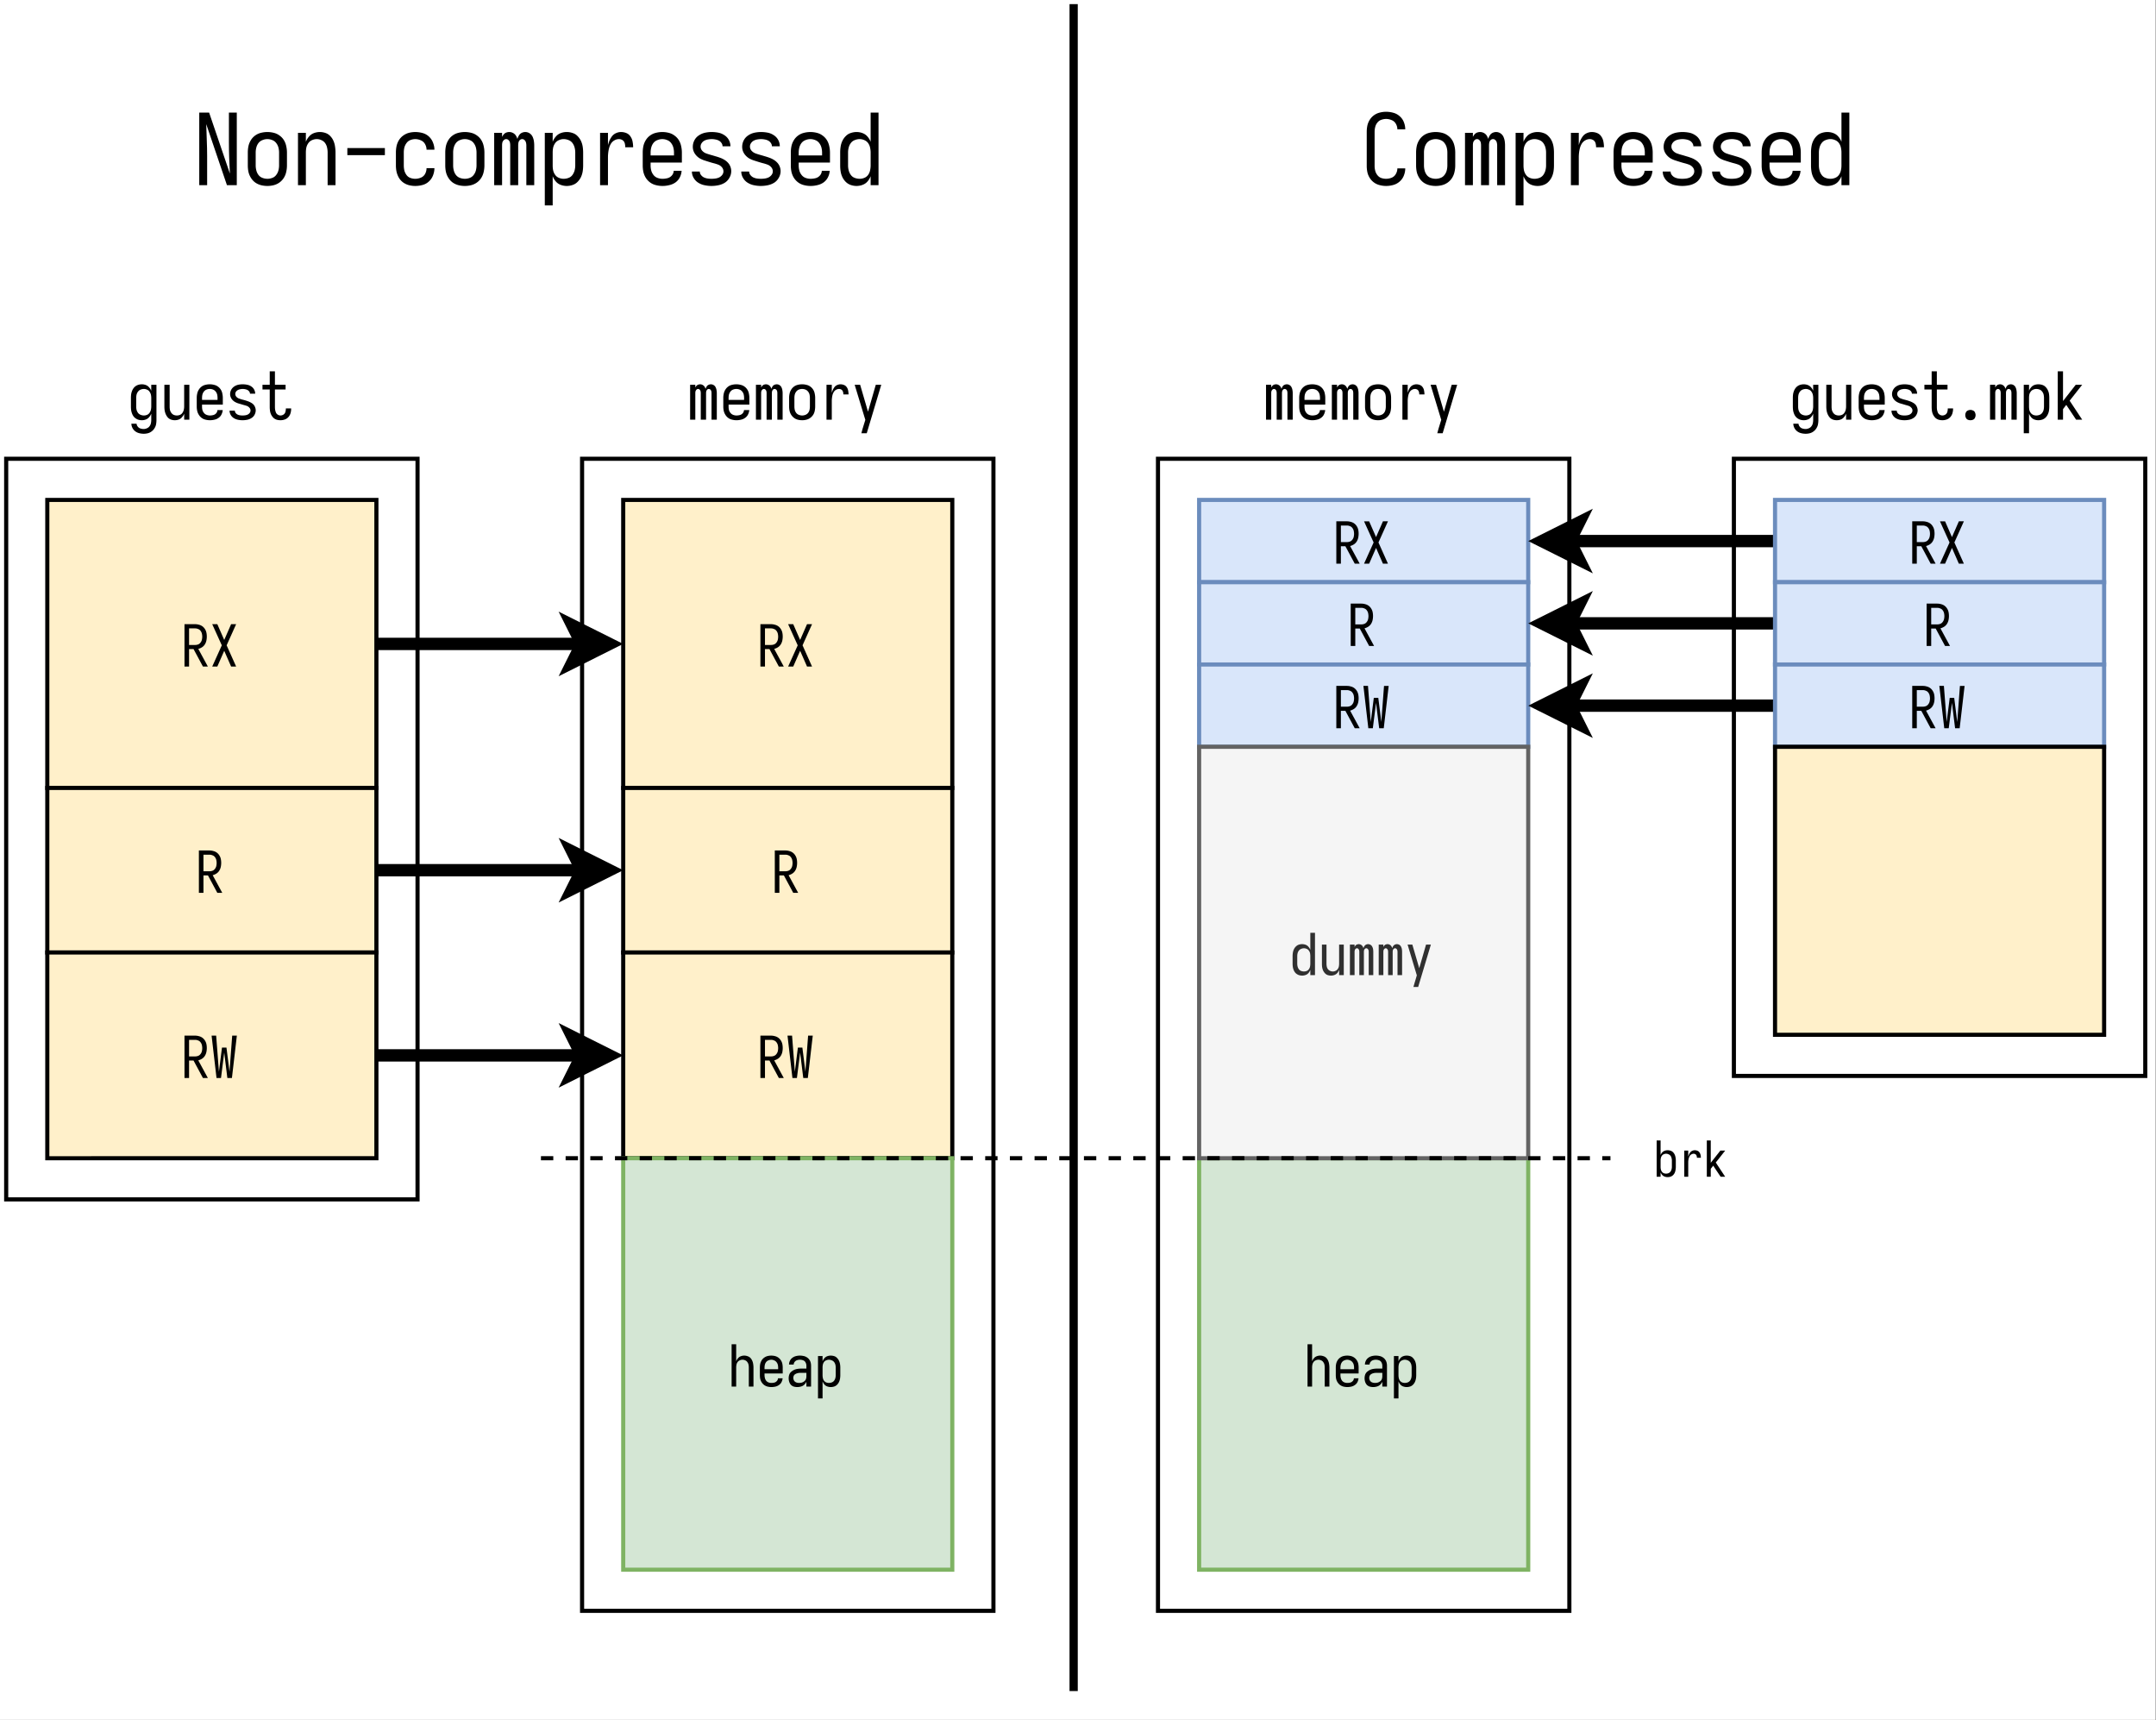 <svg xmlns="http://www.w3.org/2000/svg" xmlns:xlink="http://www.w3.org/1999/xlink" width="501.44" height="400" viewBox="0 0 376.08 300" version="1.2"><rect x="0" y="0" width="376.08" height="300" fill="#808080" stroke="none"/><defs><symbol overflow="visible" id="b"><path d="M2.828 2.453c.25 0 .492-.031.735-.094a1.79 1.79 0 00.656-.328c.207-.156.375-.344.5-.562.133-.211.222-.438.265-.688.04-.242.063-.48.063-.719v-6.156H4.14v1.047a1.908 1.908 0 00-.375-.594 1.37 1.37 0 00-.579-.406 1.949 1.949 0 00-.687-.125c-.23 0-.453.04-.672.11a1.638 1.638 0 00-.594.359 1.893 1.893 0 00-.39.562C.75-4.93.68-4.71.64-4.484c-.032.23-.047.46-.047.687v1.5c0 .23.015.461.047.688.039.23.109.453.203.671.094.211.222.399.39.563.176.156.375.277.594.36.219.07.442.109.672.109.238 0 .469-.043.688-.125.226-.082.421-.219.578-.406.164-.188.289-.391.375-.61v1.11c0 .187-.024.374-.063.562a1.282 1.282 0 01-.25.531 1.02 1.02 0 01-.453.344c-.18.082-.36.125-.547.125-.2 0-.39-.031-.578-.094a.902.902 0 01-.453-.312.977.977 0 01-.219-.516H.672a1.72 1.72 0 00.687 1.328c.207.156.442.266.704.328.257.063.515.094.765.094zM2.86-.734c-.187 0-.375-.036-.562-.11a1.08 1.08 0 01-.469-.344 1.653 1.653 0 01-.25-.53 2.698 2.698 0 01-.062-.579v-1.5c0-.195.02-.39.062-.578.05-.188.133-.36.25-.516.125-.164.281-.285.469-.359.187-.07.375-.11.562-.11.188 0 .368.044.547.126a.902.902 0 01.438.359c.113.156.191.328.234.516.04.187.063.375.063.562v1.5c0 .188-.024.375-.063.563a1.537 1.537 0 01-.234.53.997.997 0 01-.438.36c-.18.074-.36.11-.547.11zm0 0"/></symbol><symbol overflow="visible" id="c"><path d="M2.516.094c.238 0 .468-.043.687-.125.219-.082.406-.219.563-.406.164-.188.289-.391.375-.61V0h.906v-6.094H4.14v3.797c0 .188-.024.375-.063.563a1.537 1.537 0 01-.234.53 1.022 1.022 0 01-.422.36c-.18.074-.36.11-.547.11-.2 0-.387-.036-.563-.11a1.13 1.13 0 01-.421-.36 1.403 1.403 0 01-.235-.53 3.416 3.416 0 01-.047-.563v-3.797H.688v3.797c0 .219.015.445.046.672.04.23.102.45.188.656.094.211.21.403.36.578.155.168.343.293.562.375.218.07.441.11.672.11zm0 0"/></symbol><symbol overflow="visible" id="d"><path d="M2.89.094c.258 0 .52-.032.782-.094.258-.05.5-.156.719-.313a1.51 1.51 0 00.515-.593c.125-.25.196-.504.219-.766h-.922a.896.896 0 01-.219.547.984.984 0 01-.5.313c-.199.054-.398.078-.593.078-.2 0-.391-.036-.579-.11a1.08 1.08 0 01-.468-.344 1.412 1.412 0 01-.266-.515 2.762 2.762 0 01-.062-.594v-.328H5.14v-1.172c0-.25-.028-.492-.079-.734a1.913 1.913 0 00-.781-1.25 1.77 1.77 0 00-.672-.297 2.912 2.912 0 00-.734-.094c-.262 0-.516.031-.766.094-.242.055-.46.152-.656.297-.2.148-.367.328-.5.547-.137.218-.23.453-.281.703a3.303 3.303 0 00-.078.734v1.5c0 .25.023.5.078.75.05.242.144.469.281.688.133.218.305.406.516.562.207.149.43.246.672.297.25.063.5.094.75.094zM1.517-3.453v-.344c0-.195.02-.39.062-.578.05-.188.133-.36.25-.516.125-.164.281-.285.469-.359a1.534 1.534 0 011.14 0c.188.074.344.195.47.36.124.156.206.327.25.515.038.188.062.383.062.578v.344zm0 0"/></symbol><symbol overflow="visible" id="e"><path d="M2.844.094c.27 0 .535-.028.797-.078.27-.051.52-.149.75-.297a1.44 1.44 0 00.546-.578c.133-.25.204-.504.204-.766 0-.188-.04-.367-.11-.547a1.366 1.366 0 00-.281-.469 1.647 1.647 0 00-.438-.328 2.785 2.785 0 00-.5-.234 9.966 9.966 0 00-.515-.172c-.18-.05-.356-.098-.531-.14-.18-.051-.356-.11-.532-.172A1.103 1.103 0 011.766-4a.72.72 0 01-.063-.89.93.93 0 01.328-.282c.133-.07.27-.117.406-.14.145-.032.29-.047.438-.047.145 0 .285.015.422.046.133.024.265.063.39.125A.888.888 0 014-4.921c.094.117.14.246.14.39h.907c0-.257-.063-.503-.188-.734a1.475 1.475 0 00-.515-.546 1.825 1.825 0 00-.703-.282 3.857 3.857 0 00-1.547 0c-.25.055-.492.157-.719.313a1.616 1.616 0 00-.703 1.328c0 .18.035.355.11.531.07.18.171.336.296.469.125.137.266.25.422.344.164.093.332.171.5.234.176.055.352.105.531.156.176.055.348.106.516.156.176.043.351.094.531.157.176.062.328.168.453.312a.686.686 0 01.063.906.986.986 0 01-.36.297 1.487 1.487 0 01-.437.125 2.88 2.88 0 01-.453.032c-.149 0-.293-.008-.438-.032a1.423 1.423 0 01-.422-.125.884.884 0 01-.343-.28.658.658 0 01-.141-.407H.578c0 .262.067.512.203.75.133.23.317.418.547.562.227.137.473.23.734.282.258.05.52.078.782.078zm0 0"/></symbol><symbol overflow="visible" id="f"><path d="M3.719.094c.25 0 .492-.043.734-.125.25-.082.461-.223.64-.422.177-.195.302-.422.376-.672.07-.25.11-.5.11-.75v-.094h-.923v.047c0 .149-.015.293-.047.438a1.015 1.015 0 01-.156.39.839.839 0 01-.328.266.976.976 0 01-.406.094.845.845 0 01-.469-.141.847.847 0 01-.328-.375 3.05 3.05 0 01-.14-.484 3.544 3.544 0 01-.032-.5v-3.032h1.86v-.828H2.75v-2.343h-.906v2.343H.578v.828h1.266v3.032c0 .23.015.46.047.687.03.219.093.434.187.64.102.212.235.4.39.563A1.5 1.5 0 003.048 0c.219.063.441.094.672.094zm0 0"/></symbol><symbol overflow="visible" id="g"><path d="M2.875.094c.156 0 .305-.032.453-.094a.613.613 0 00.328-.328c.07-.156.11-.313.11-.469 0-.164-.04-.32-.11-.469a.566.566 0 00-.328-.328 1.045 1.045 0 00-.453-.11c-.168 0-.324.04-.469.11a.613.613 0 00-.328.328c-.074.149-.11.305-.11.47 0 .155.036.312.11.468A.67.67 0 002.406 0c.145.063.301.094.469.094zm0 0"/></symbol><symbol overflow="visible" id="h"><path d="M.547 0h.906v-4.625c0-.102.008-.207.031-.313a.654.654 0 01.172-.296.39.39 0 01.282-.125c.113 0 .207.043.28.125a.593.593 0 01.157.296c.02.106.031.211.031.313V0h.922v-4.625c0-.102.008-.207.031-.313a.749.749 0 01.157-.296.39.39 0 01.28-.125c.114 0 .212.043.298.125a.593.593 0 01.156.296c.02.106.031.211.031.313V0h.922v-4.625c0-.176-.016-.348-.047-.516A1.493 1.493 0 005-5.64a.856.856 0 00-.344-.39.887.887 0 00-.484-.14.931.931 0 00-.438.109.658.658 0 00-.312.296 2.558 2.558 0 00-.188.391 1.04 1.04 0 00-.187-.406.813.813 0 00-.328-.282.848.848 0 00-.422-.109c-.117 0-.23.024-.344.063a.71.71 0 00-.297.203.979.979 0 00-.203.297v-.485H.547zm0 0"/></symbol><symbol overflow="visible" id="i"><path d="M.688 2.36h.921v-3.407c.082.219.204.422.36.61.156.187.343.324.562.406.227.082.461.125.703.125.227 0 .457-.04.688-.11A1.56 1.56 0 004.5-.375c.164-.164.297-.352.39-.563.102-.218.173-.44.204-.671a5.04 5.04 0 00.047-.688v-1.5c0-.226-.016-.457-.047-.687a2.205 2.205 0 00-.203-.657 1.968 1.968 0 00-.391-.562 1.383 1.383 0 00-.578-.36 2.36 2.36 0 00-.688-.109c-.242 0-.476.043-.703.125a1.372 1.372 0 00-.562.406c-.157.18-.278.375-.36.594v-1.047H.688zM2.874-.735c-.188 0-.371-.036-.547-.11a1.093 1.093 0 01-.437-.36 1.403 1.403 0 01-.235-.53 3.416 3.416 0 01-.047-.563v-1.5c0-.187.016-.375.047-.562.04-.188.117-.36.235-.516a.979.979 0 01.437-.36c.176-.081.36-.124.547-.124.195 0 .39.039.578.109a.999.999 0 01.453.36c.125.156.207.327.25.515.04.188.063.383.063.578v1.5c0 .188-.024.383-.063.578a1.38 1.38 0 01-.25.532.993.993 0 01-.453.343c-.187.074-.383.11-.578.11zm0 0"/></symbol><symbol overflow="visible" id="j"><path d="M.875 0h.922v-1.844l.562-.734.297.437L4.078 0h1.063L2.953-3.313l2.188-2.78H4.016L1.796-3.25v-5.188H.876zm0 0"/></symbol><symbol overflow="visible" id="k"><path d="M2.875.094c.25 0 .492-.032.734-.094a1.86 1.86 0 00.672-.313 2.14 2.14 0 00.516-.546 1.98 1.98 0 00.266-.688c.05-.25.078-.5.078-.75v-1.5c0-.25-.028-.492-.079-.734a1.913 1.913 0 00-.781-1.25 1.77 1.77 0 00-.672-.297 2.912 2.912 0 00-.734-.094c-.262 0-.516.031-.766.094-.242.055-.46.152-.656.297-.2.148-.367.328-.5.547-.137.218-.23.453-.281.703a3.303 3.303 0 00-.078.734v1.5c0 .25.023.5.078.75a2.097 2.097 0 00.781 1.234c.195.149.414.25.656.313.25.063.504.094.766.094zm0-.828c-.2 0-.39-.036-.578-.11a1.08 1.08 0 01-.469-.344 1.48 1.48 0 01-.25-.53 2.698 2.698 0 01-.062-.579v-1.5c0-.195.02-.39.062-.578.05-.188.133-.36.25-.516.125-.164.281-.285.469-.359a1.534 1.534 0 011.14 0c.188.074.344.195.47.36.124.156.206.327.25.515.038.188.062.383.062.578v1.5c0 .188-.024.383-.063.578a1.26 1.26 0 01-.25.532 1.08 1.08 0 01-.469.343c-.18.074-.367.11-.562.11zm0 0"/></symbol><symbol overflow="visible" id="l"><path d="M1.375 0h.922v-3.234c0-.176.008-.352.031-.532.02-.187.05-.367.094-.546.05-.188.125-.36.219-.516a1.113 1.113 0 01.937-.531.75.75 0 01.328.078.54.54 0 01.25.218c.063.094.102.2.125.313.02.117.032.23.032.344h.906c0-.219-.024-.43-.063-.64a1.357 1.357 0 00-.234-.595 1.008 1.008 0 00-.484-.406 1.623 1.623 0 00-.625-.125c-.188 0-.376.043-.563.125a1.112 1.112 0 00-.469.344 2.255 2.255 0 00-.297.5c-.086.18-.148.36-.187.547v-1.438h-.922zm0 0"/></symbol><symbol overflow="visible" id="m"><path d="M1.719 2.36h.937l2.531-8.454h-.953L2.875-1.39 1.5-6.094H.547L2.407.031l-.266.86c-.075.238-.149.476-.22.718-.073.25-.14.5-.202.75zm0 0"/></symbol><symbol overflow="visible" id="n"><path d="M.61 0h.796v-3.047h.782L3.827 0h.86L3.016-3.078c.226-.063.441-.156.64-.281.207-.133.375-.301.5-.5.125-.196.211-.41.266-.641a3.432 3.432 0 00.016-1.39 1.826 1.826 0 00-.25-.626 1.677 1.677 0 00-1.063-.78 2.379 2.379 0 00-.656-.095H.609zm1.859-3.766H1.406v-2.89H2.47c.176 0 .347.039.515.11a.873.873 0 01.422.312c.114.148.192.308.235.484.039.18.062.355.062.531 0 .188-.023.371-.062.547-.043.18-.121.34-.235.484a.928.928 0 01-.422.329c-.168.062-.34.093-.515.093zm0 0"/></symbol><symbol overflow="visible" id="o"><path d="M.422 0h.89l1.204-2.75L3.719 0h.875L2.937-3.703l1.657-3.688h-.875L2.516-4.64 1.312-7.39h-.89l1.672 3.688zm0 0"/></symbol><symbol overflow="visible" id="p"><path d="M1.172 0h.781l.563-4.438L3.062 0h.797l.86-7.39h-.813l-.469 6.296-.53-4.218h-.782l-.531 4.218-.485-6.297H.313zm0 0"/></symbol><symbol overflow="visible" id="q"><path d="M.61 0h.796v-3.313c0-.164.016-.332.047-.5.031-.164.094-.316.188-.453a.868.868 0 01.39-.312 1.086 1.086 0 01.953 0 .79.79 0 01.375.312c.102.137.172.29.204.454.03.167.046.335.046.5V0h.813v-3.313c0-.195-.016-.394-.047-.593a2.05 2.05 0 00-.156-.578 1.66 1.66 0 00-.313-.5 1.17 1.17 0 00-.5-.313 1.65 1.65 0 00-1.187 0c-.2.074-.367.195-.5.36a1.658 1.658 0 00-.313.53V-7.39H.61zm0 0"/></symbol><symbol overflow="visible" id="r"><path d="M2.531.078A3.2 3.2 0 003.22 0c.226-.05.437-.145.625-.281.195-.133.347-.305.453-.516a1.92 1.92 0 00.187-.656h-.812a.704.704 0 01-.188.469.887.887 0 01-.437.28 2.07 2.07 0 01-.516.063c-.18 0-.351-.03-.515-.093a1.005 1.005 0 01-.407-.297c-.105-.145-.18-.301-.218-.469a2.027 2.027 0 01-.063-.516v-.28H4.5v-1.017c0-.218-.023-.437-.063-.656a1.664 1.664 0 00-.25-.61 1.62 1.62 0 00-.437-.468 1.664 1.664 0 00-.594-.281 2.713 2.713 0 00-1.297 0 1.633 1.633 0 00-.593.281 1.52 1.52 0 00-.438.469c-.117.187-.2.39-.25.61a3.394 3.394 0 00-.062.655v1.297c0 .23.02.454.062.672.05.211.133.407.25.594.125.188.274.352.453.484.188.125.383.215.594.266.219.05.438.078.656.078zm-1.203-3.11v-.28c0-.176.02-.348.063-.516a1.19 1.19 0 01.218-.453.897.897 0 01.407-.297c.164-.07.332-.11.5-.11.164 0 .328.04.484.11.164.062.3.164.406.297.114.136.192.289.235.453.039.168.062.34.062.515v.282zm0 0"/></symbol><symbol overflow="visible" id="s"><path d="M2.016.078c.218 0 .437-.031.656-.094.219-.062.406-.164.562-.312.164-.156.29-.332.375-.531V0h.813v-3.64a2.27 2.27 0 00-.078-.594 1.474 1.474 0 00-.266-.516 1.397 1.397 0 00-.453-.39 1.518 1.518 0 00-.547-.204 2.848 2.848 0 00-1.265.016c-.231.055-.446.152-.641.297a1.355 1.355 0 00-.438.531c-.105.21-.156.43-.156.656h.813a.74.74 0 01.171-.469.865.865 0 01.422-.296 1.598 1.598 0 011.078.031c.188.074.32.2.407.375.094.18.14.367.14.562v.5h-.906c-.21 0-.418.016-.625.047a2.166 2.166 0 00-1.125.516 1.179 1.179 0 00-.344.516 2.024 2.024 0 000 1.218c.063.2.16.375.297.531.145.149.317.25.516.313.195.05.394.078.594.078zm.312-.719a1.4 1.4 0 01-.5-.093.769.769 0 01-.375-.313.984.984 0 01-.125-.484c0-.125.024-.242.078-.36a.575.575 0 01.235-.265c.101-.07.21-.125.328-.156.125-.04.242-.067.36-.079.124-.007.25-.015.374-.015h.906v.594c0 .167-.027.328-.078.484a.828.828 0 01-.281.39 1.244 1.244 0 01-.438.235c-.156.043-.32.062-.484.062zm0 0"/></symbol><symbol overflow="visible" id="t"><path d="M.61 2.063h.796V-.922c.07.2.176.383.313.547.133.156.3.273.5.344.195.07.398.11.61.11.206 0 .41-.032.608-.095.196-.07.364-.175.5-.312.145-.145.258-.313.344-.5a2.34 2.34 0 00.172-.578c.031-.196.047-.399.047-.61v-1.296c0-.196-.016-.395-.047-.594a2.157 2.157 0 00-.172-.578 1.756 1.756 0 00-.343-.5 1.1 1.1 0 00-.5-.329 2.024 2.024 0 00-.61-.093c-.21 0-.414.039-.61.11-.198.073-.366.194-.5.359a1.658 1.658 0 00-.312.53v-.921H.61zM2.515-.642c-.168 0-.329-.03-.485-.093a.986.986 0 01-.39-.313 1.286 1.286 0 01-.188-.469 2.677 2.677 0 01-.047-.5v-1.296c0-.165.016-.333.047-.5.031-.165.094-.317.188-.454a.868.868 0 01.39-.312c.156-.07.317-.11.485-.11.164 0 .332.04.5.11.164.062.3.164.406.297.101.136.176.289.219.453.039.168.062.34.062.515v1.297c0 .168-.023.34-.062.516a1.427 1.427 0 01-.22.469.91.91 0 01-.405.297 1.432 1.432 0 01-.5.093zm0 0"/></symbol><symbol overflow="visible" id="G"><path d="M2.188.078c.207 0 .41-.039.609-.11a1.2 1.2 0 00.5-.343c.133-.164.238-.348.312-.547V0h.813v-7.39h-.813v2.984a1.814 1.814 0 00-.312-.532 1.2 1.2 0 00-.5-.359 1.823 1.823 0 00-1.203-.016c-.188.063-.36.172-.516.329a1.611 1.611 0 00-.344.5c-.086.18-.14.37-.171.578-.032.199-.047.398-.047.594v1.296c0 .211.015.414.046.61.032.199.086.39.172.578.082.187.196.355.344.5.156.137.328.242.516.312.195.063.394.094.593.094zM2.5-.64A1.4 1.4 0 012-.734a.888.888 0 01-.39-.297c-.106-.145-.18-.301-.22-.469a2.163 2.163 0 01-.062-.516v-1.296c0-.176.02-.348.063-.516a1.19 1.19 0 01.218-.453A.918.918 0 012-4.578c.164-.07.332-.11.5-.11.164 0 .328.04.484.11a.79.79 0 01.375.312c.102.137.172.29.204.454.03.167.046.335.046.5v1.296c0 .168-.015.336-.046.5a1.192 1.192 0 01-.204.47.89.89 0 01-.375.312c-.156.062-.32.093-.484.093zm0 0"/></symbol><symbol overflow="visible" id="H"><path d="M2.203.078c.207 0 .406-.039.594-.11a1.2 1.2 0 00.5-.343c.133-.164.238-.348.312-.547V0h.813v-5.328h-.813v3.312c0 .168-.015.336-.046.5-.032.168-.102.32-.204.454a.89.89 0 01-.375.312c-.148.074-.304.11-.468.11a1.11 1.11 0 01-.485-.11.986.986 0 01-.39-.313 1.14 1.14 0 01-.188-.453 2.677 2.677 0 01-.047-.5v-3.312H.61v3.312c0 .2.008.399.032.594.03.2.082.39.156.578.082.18.191.344.328.5.133.149.297.258.484.328.196.063.395.094.594.094zm0 0"/></symbol><symbol overflow="visible" id="I"><path d="M.469 0h.812v-4.047c0-.094.008-.187.032-.281a.49.49 0 01.14-.25.35.35 0 01.25-.11c.094 0 .172.04.234.11.07.074.118.156.141.25.02.094.031.187.031.281V0h.797v-4.047c0-.094.008-.187.031-.281a.49.49 0 01.141-.25.35.35 0 01.25-.11c.094 0 .176.04.25.11.07.074.117.156.14.25.02.094.032.187.032.281V0h.797v-4.047c0-.156-.012-.305-.031-.453a1.4 1.4 0 00-.141-.438.769.769 0 00-.297-.343.835.835 0 00-.437-.125.832.832 0 00-.375.093.735.735 0 00-.282.266 1.62 1.62 0 00-.156.344 1.097 1.097 0 00-.156-.344.751.751 0 00-.297-.266.748.748 0 00-.36-.093.874.874 0 00-.312.062.567.567 0 00-.25.172.994.994 0 00-.172.266v-.422H.47zm0 0"/></symbol><symbol overflow="visible" id="J"><path d="M1.5 2.063h.828l2.219-7.391h-.844l-1.187 4.11-1.204-4.11H.485l1.61 5.36-.219.75-.188.624-.187.657zm0 0"/></symbol><symbol overflow="visible" id="u"><path d="M1.031 0h1.375v-5.063c0-.925-.023-1.851-.062-2.78l-.094-2.798L5.86 0h1.718v-12.656H6.203v5.062c0 .93.016 1.86.047 2.797.04.93.082 1.856.125 2.781L2.75-12.656H1.031zm0 0"/></symbol><symbol overflow="visible" id="v"><path d="M4.313.14c.375 0 .742-.046 1.109-.14.363-.094.695-.25 1-.469.312-.226.566-.504.766-.828.195-.32.332-.664.406-1.031.082-.363.125-.735.125-1.11v-2.25c0-.375-.043-.742-.125-1.109a3.227 3.227 0 00-.407-1.047 2.76 2.76 0 00-.765-.812 2.7 2.7 0 00-1-.469 4.484 4.484 0 00-2.234 0 2.798 2.798 0 00-1.016.469 2.759 2.759 0 00-.75.812c-.2.324-.34.672-.422 1.047-.074.367-.11.734-.11 1.11v2.25c0 .374.036.746.11 1.109.082.367.223.71.422 1.031.195.324.445.602.75.828.312.219.648.375 1.015.469.364.094.739.14 1.126.14zm0-1.25c-.293 0-.579-.05-.86-.156a1.533 1.533 0 01-.703-.515 2.138 2.138 0 01-.375-.797 3.457 3.457 0 01-.11-.86v-2.25c0-.289.036-.578.11-.859.07-.289.195-.555.375-.797a1.59 1.59 0 01.703-.515 2.187 2.187 0 011.703 0c.282.105.508.277.688.515.187.242.316.508.39.797.07.281.11.57.11.86v2.25c0 .28-.04.57-.11.859a2.11 2.11 0 01-.39.797c-.18.242-.407.414-.688.515a2.323 2.323 0 01-.843.157zm0 0"/></symbol><symbol overflow="visible" id="w"><path d="M1.031 0h1.375v-5.688c0-.28.024-.562.078-.843.063-.282.176-.54.344-.782.164-.238.379-.414.64-.53.27-.126.552-.188.845-.188.28 0 .55.062.812.187.27.117.488.293.656.532.164.242.274.5.328.78.063.282.094.563.094.845V0h1.375v-5.688c0-.343-.027-.68-.078-1.015a3.67 3.67 0 00-.266-.984 2.635 2.635 0 00-.546-.844 2.01 2.01 0 00-.844-.563 3.007 3.007 0 00-1-.172 3 3 0 00-1.032.188 2.046 2.046 0 00-.859.61 2.884 2.884 0 00-.547.905v-1.562H1.031zm0 0"/></symbol><symbol overflow="visible" id="x"><path d="M1.031-5.234h6.547V-6.47H1.031zm0 0"/></symbol><symbol overflow="visible" id="y"><path d="M4.266.14A4.82 4.82 0 005.53-.03a2.558 2.558 0 001.11-.61c.32-.289.562-.64.718-1.046.164-.415.25-.844.25-1.282H6.234c0 .356-.086.688-.25 1a1.45 1.45 0 01-.734.657 2.51 2.51 0 01-.984.203c-.293 0-.579-.051-.86-.157a1.43 1.43 0 01-.672-.515 2.323 2.323 0 01-.375-.797 4.076 4.076 0 01-.093-.86v-2.25c0-.28.03-.562.093-.843.07-.29.196-.555.375-.797.176-.25.399-.426.672-.531a2.28 2.28 0 01.86-.172c.332 0 .66.074.984.219.32.136.566.359.734.671.164.305.25.621.25.954H7.61c0-.415-.086-.829-.25-1.235a2.73 2.73 0 00-.718-1.062 2.64 2.64 0 00-1.11-.61 4.82 4.82 0 00-1.265-.172 4.43 4.43 0 00-1.11.141 3.002 3.002 0 00-1 .484 2.759 2.759 0 00-.75.813A3.405 3.405 0 001-6.797c-.074.367-.11.734-.11 1.11v2.25c0 .367.036.73.11 1.093.082.367.219.715.406 1.047.196.324.446.602.75.828.313.219.645.375 1 .469.364.094.735.14 1.11.14zm0 0"/></symbol><symbol overflow="visible" id="z"><path d="M.813 0h1.375v-6.938c0-.164.015-.328.046-.484a.908.908 0 01.25-.422.583.583 0 01.422-.187c.164 0 .305.062.422.187a.817.817 0 01.235.422c.03.156.046.32.046.484V0H5v-6.938c0-.164.016-.328.047-.484a.847.847 0 01.219-.422.598.598 0 01.437-.187c.164 0 .305.062.422.187a.817.817 0 01.234.422c.04.156.063.32.063.484V0h1.375v-6.938c0-.257-.024-.519-.063-.78a2.88 2.88 0 00-.234-.75 1.44 1.44 0 00-.516-.579 1.365 1.365 0 00-.734-.219c-.23 0-.45.055-.656.157-.2.105-.356.257-.469.453a2.447 2.447 0 00-.266.594 2.163 2.163 0 00-.28-.61 1.293 1.293 0 00-.5-.437 1.398 1.398 0 00-.641-.157c-.168 0-.34.032-.516.094a1.067 1.067 0 00-.438.313 2.334 2.334 0 00-.296.437v-.703H.812zm0 0"/></symbol><symbol overflow="visible" id="A"><path d="M1.031 3.531h1.375v-5.094a3 3 0 00.547.922c.238.274.524.47.86.594a3.037 3.037 0 002.062.016c.344-.114.633-.297.875-.547.25-.25.445-.531.594-.844.144-.312.242-.64.297-.984a7.05 7.05 0 00.078-1.031v-2.25A7.05 7.05 0 007.64-6.72a3.725 3.725 0 00-.297-.984 3.003 3.003 0 00-.594-.844 1.973 1.973 0 00-.875-.547 3.037 3.037 0 00-2.063.016 2.046 2.046 0 00-.859.61 2.884 2.884 0 00-.547.905v-1.562H1.031zm3.297-4.64a2.09 2.09 0 01-.844-.172 1.438 1.438 0 01-.656-.532 2.154 2.154 0 01-.344-.78 4.405 4.405 0 01-.078-.845v-2.25c0-.28.024-.562.078-.843.063-.282.176-.54.344-.782.164-.238.383-.414.656-.53.27-.126.551-.188.844-.188.281 0 .563.058.844.172.281.105.508.277.687.515.176.242.301.508.375.797.07.281.11.57.11.86v2.25c0 .28-.04.57-.11.859-.074.281-.199.547-.375.797-.18.242-.406.414-.687.515a2.386 2.386 0 01-.844.157zm0 0"/></symbol><symbol overflow="visible" id="B"><path d="M2.063 0h1.374v-4.844c0-.27.016-.539.047-.812.032-.282.082-.555.157-.828.07-.27.18-.524.328-.766.156-.238.351-.426.594-.563a1.57 1.57 0 01.796-.218c.164 0 .329.039.485.11a.894.894 0 01.39.327c.094.149.149.305.172.469.032.168.047.34.047.516h1.375c0-.32-.031-.645-.094-.97a2.211 2.211 0 00-.359-.89 1.536 1.536 0 00-.719-.61 2.449 2.449 0 00-.937-.187c-.293 0-.578.063-.86.188-.273.117-.5.289-.687.515-.18.231-.328.481-.453.75-.117.274-.211.555-.281.844v-2.156H2.062zm0 0"/></symbol><symbol overflow="visible" id="C"><path d="M4.344.14C4.727.14 5.114.095 5.5 0a2.989 2.989 0 001.094-.469c.332-.238.586-.535.765-.89.188-.364.29-.743.313-1.141H6.297a1.281 1.281 0 01-.328.813c-.2.23-.45.386-.75.468-.293.074-.586.11-.875.11a2.46 2.46 0 01-.875-.157 1.533 1.533 0 01-.703-.515c-.188-.239-.32-.5-.391-.782a3.51 3.51 0 01-.11-.874v-.5H7.72v-1.75c0-.375-.043-.743-.125-1.11a3.227 3.227 0 00-.407-1.047 2.76 2.76 0 00-.765-.812 2.7 2.7 0 00-1-.469 4.484 4.484 0 00-2.234 0 2.798 2.798 0 00-1.016.469 2.759 2.759 0 00-.75.812c-.2.324-.34.672-.422 1.047-.074.367-.11.734-.11 1.11v2.25c0 .374.036.746.11 1.109.082.367.223.715.422 1.047.207.324.469.601.781.828A2.83 2.83 0 003.22 0c.363.094.738.14 1.125.14zM2.266-5.186v-.5c0-.29.035-.579.109-.86.07-.289.195-.555.375-.797a1.59 1.59 0 01.703-.515 2.187 2.187 0 011.703 0c.282.105.508.277.688.515.187.242.316.508.39.797.07.281.11.57.11.86v.5zm0 0"/></symbol><symbol overflow="visible" id="D"><path d="M4.266.14c.406 0 .804-.042 1.203-.124a3.428 3.428 0 001.125-.438c.343-.219.613-.508.812-.875a2.27 2.27 0 00.313-1.14c0-.282-.055-.551-.157-.813a2.074 2.074 0 00-.453-.703 2.857 2.857 0 00-.64-.5 3.807 3.807 0 00-.75-.344 9.138 9.138 0 00-.782-.25c-.261-.082-.527-.16-.796-.234a9.543 9.543 0 01-.782-.25 1.707 1.707 0 01-.687-.453 1.08 1.08 0 01-.297-.75c0-.22.063-.414.188-.594.124-.188.285-.332.484-.438.195-.101.398-.171.61-.203.218-.039.437-.062.655-.062.208 0 .415.023.625.062.208.032.407.094.594.188.188.093.344.23.469.406.133.18.203.375.203.594h1.375c0-.395-.094-.766-.281-1.11a2.238 2.238 0 00-.781-.828 2.851 2.851 0 00-1.063-.437 6.2 6.2 0 00-1.14-.11c-.399 0-.79.043-1.172.125a3.084 3.084 0 00-1.079.47 2.255 2.255 0 00-.78.874c-.18.356-.266.727-.266 1.11 0 .28.05.554.156.812.101.25.25.48.437.688a2.7 2.7 0 00.641.53c.25.137.5.247.75.329.258.086.52.168.781.25.27.086.535.164.797.234.258.063.52.14.781.235.27.086.504.234.704.453.195.219.296.469.296.75 0 .23-.074.437-.218.625a1.543 1.543 0 01-.532.437c-.21.094-.43.157-.656.188-.23.031-.46.047-.687.047-.22 0-.438-.016-.657-.047a2.359 2.359 0 01-.64-.188 1.4 1.4 0 01-.516-.422.958.958 0 01-.219-.609H.86c0 .398.102.773.313 1.125.207.355.484.637.828.844.344.21.707.351 1.094.422.394.082.785.125 1.172.125zm0 0"/></symbol><symbol overflow="visible" id="E"><path d="M3.75.14c.352 0 .695-.062 1.031-.187.344-.125.633-.32.875-.594a3.08 3.08 0 00.547-.921V0h1.375v-12.656H6.203v5.094a2.958 2.958 0 00-.547-.907 2.07 2.07 0 00-.875-.61 2.935 2.935 0 00-1.031-.187c-.344 0-.684.059-1.016.172-.336.106-.625.29-.875.547-.25.25-.449.531-.593.844-.149.312-.246.64-.297.984A6.548 6.548 0 00.89-5.687v2.25c0 .343.023.687.078 1.03.05.345.148.673.297.985.144.313.343.594.593.844.25.25.54.433.875.547.332.113.672.172 1.016.172zm.531-1.25c-.281 0-.562-.05-.843-.156a1.433 1.433 0 01-.688-.515 2.323 2.323 0 01-.375-.797 3.457 3.457 0 01-.11-.86v-2.25c0-.289.036-.578.11-.859.07-.289.195-.555.375-.797.176-.238.406-.41.688-.515.28-.114.562-.172.843-.172.29 0 .57.062.844.187.27.117.488.293.656.532.164.242.274.5.328.78.063.282.094.563.094.845v2.25c0 .28-.031.562-.094.843a2.06 2.06 0 01-.328.781 1.479 1.479 0 01-.656.532 2.117 2.117 0 01-.844.172zm0 0"/></symbol><symbol overflow="visible" id="F"><path d="M4.266.14a4.64 4.64 0 001.25-.171 2.806 2.806 0 001.109-.594c.332-.29.578-.633.734-1.031.164-.407.25-.82.25-1.25v-.016H6.234c0 .344-.09.668-.265.969a1.45 1.45 0 01-.735.656 2.59 2.59 0 01-1.812.047 1.476 1.476 0 01-.672-.5 1.995 1.995 0 01-.375-.75 3.345 3.345 0 01-.11-.86v-5.937c0-.289.036-.578.11-.86.07-.28.195-.53.375-.75.176-.226.398-.39.672-.484.281-.101.562-.156.844-.156.332 0 .656.07.968.203.32.125.567.34.735.64.176.306.265.622.265.954v.016H7.61v-.016A3.32 3.32 0 007.36-11a2.517 2.517 0 00-.734-1.031 2.622 2.622 0 00-1.11-.594 4.64 4.64 0 00-1.25-.172c-.367 0-.73.047-1.093.14a2.922 2.922 0 00-1 .454 2.8 2.8 0 00-.75.797c-.2.312-.34.652-.422 1.015-.074.368-.11.73-.11 1.094v5.938c0 .367.036.73.11 1.093.082.368.223.704.422 1.016a2.8 2.8 0 00.75.797 2.85 2.85 0 001 .453c.363.094.726.14 1.094.14zm0 0"/></symbol><symbol overflow="visible" id="K"><path d="M2.422.063c.176 0 .348-.028.515-.079.165-.062.313-.148.438-.265.125-.125.223-.266.297-.422.07-.164.117-.332.14-.5.032-.176.047-.348.047-.516v-1.125a2.74 2.74 0 00-.046-.5 1.793 1.793 0 00-.141-.5 1.469 1.469 0 00-.297-.437 1.101 1.101 0 00-.438-.266 1.774 1.774 0 00-.515-.078c-.18 0-.352.031-.516.094a1.147 1.147 0 00-.437.297c-.117.136-.203.289-.266.453v-2.547H.516V0h.687v-.781c.063.168.149.32.266.453.125.137.27.234.437.297.164.062.336.093.516.093zm-.266-.61c-.136 0-.273-.023-.406-.078a.787.787 0 01-.328-.266 1.118 1.118 0 01-.172-.39 2.055 2.055 0 01-.047-.438v-1.125c0-.144.016-.285.047-.422.031-.144.086-.273.172-.39a.684.684 0 01.328-.266.95.95 0 01.828 0 .75.75 0 01.344.25.93.93 0 01.187.39c.04.15.063.294.063.438v1.125c0 .149-.024.293-.063.438a1.03 1.03 0 01-.187.39.81.81 0 01-.344.266 1.122 1.122 0 01-.422.078zm0 0"/></symbol><symbol overflow="visible" id="L"><path d="M1.031 0h.688v-2.422c0-.133.004-.27.015-.406.02-.145.047-.281.079-.406.039-.133.097-.266.171-.391a.687.687 0 01.297-.281.787.787 0 01.39-.11c.095 0 .177.024.25.063a.371.371 0 01.188.156.55.55 0 01.094.235c.02.085.031.167.031.25h.688c0-.157-.016-.313-.047-.47a1.188 1.188 0 00-.188-.452.75.75 0 00-.359-.297 1.254 1.254 0 00-.469-.094.979.979 0 00-.421.094.842.842 0 00-.344.25 1.88 1.88 0 00-.235.375 3.815 3.815 0 00-.14.422v-1.079H1.03zm0 0"/></symbol><symbol overflow="visible" id="M"><path d="M.656 0h.688v-1.39l.437-.548.203.329L3.063 0h.796L2.22-2.484l1.64-2.079h-.843L1.344-2.438v-3.89H.656zm0 0"/></symbol><clipPath id="a"><path d="M0 0h376v299.938H0zm0 0"/></clipPath></defs><g clip-path="url(#a)"><path d="M0 0h376v299.938H0zm0 0" fill="#fff"/></g><path d="M1.078 80.008h71.754v129.16H1.078zm0 0" fill="#fff" stroke="#000" stroke-width=".718"/><use xlink:href="#b" x="22.244" y="73.192" width="100%" height="100%"/><use xlink:href="#c" x="27.985" y="73.192" width="100%" height="100%"/><use xlink:href="#d" x="33.726" y="73.192" width="100%" height="100%"/><use xlink:href="#e" x="39.466" y="73.192" width="100%" height="100%"/><use xlink:href="#f" x="45.207" y="73.192" width="100%" height="100%"/><use xlink:href="#b" x="312.14" y="73.192" width="100%" height="100%"/><use xlink:href="#c" x="317.881" y="73.192" width="100%" height="100%"/><use xlink:href="#d" x="323.622" y="73.192" width="100%" height="100%"/><use xlink:href="#e" x="329.362" y="73.192" width="100%" height="100%"/><use xlink:href="#f" x="335.103" y="73.192" width="100%" height="100%"/><use xlink:href="#g" x="340.843" y="73.192" width="100%" height="100%"/><use xlink:href="#h" x="346.584" y="73.192" width="100%" height="100%"/><use xlink:href="#i" x="352.324" y="73.192" width="100%" height="100%"/><use xlink:href="#j" x="358.065" y="73.192" width="100%" height="100%"/><path d="M101.535 80.008h71.754v200.914h-71.754zm0 0" fill="#fff" stroke="#000" stroke-width=".718"/><use xlink:href="#h" x="119.833" y="73.192" width="100%" height="100%"/><use xlink:href="#d" x="125.574" y="73.192" width="100%" height="100%"/><use xlink:href="#h" x="131.314" y="73.192" width="100%" height="100%"/><use xlink:href="#k" x="137.055" y="73.192" width="100%" height="100%"/><use xlink:href="#l" x="142.795" y="73.192" width="100%" height="100%"/><use xlink:href="#m" x="148.536" y="73.192" width="100%" height="100%"/><path d="M201.992 80.008h71.758v200.914h-71.758zm0 0" fill="#fff" stroke="#000" stroke-width=".718"/><use xlink:href="#h" x="220.292" y="73.192" width="100%" height="100%"/><use xlink:href="#d" x="226.033" y="73.192" width="100%" height="100%"/><use xlink:href="#h" x="231.773" y="73.192" width="100%" height="100%"/><use xlink:href="#k" x="237.514" y="73.192" width="100%" height="100%"/><use xlink:href="#l" x="243.254" y="73.192" width="100%" height="100%"/><use xlink:href="#m" x="248.995" y="73.192" width="100%" height="100%"/><path d="M187.281 294.914V.719" fill="none" stroke="#000" stroke-width="1.435" stroke-miterlimit="10"/><path d="M65.656 112.297h35.805" fill="none" stroke="#000" stroke-width="2.153" stroke-miterlimit="10"/><path d="M106.305 112.297l-6.457 3.23 1.613-3.23-1.613-3.227zm0 0" stroke="#000" stroke-width="2.153" stroke-miterlimit="10"/><path d="M8.25 87.184h57.406v50.23H8.25zm0 0" fill="#fff0ca" stroke="#000" stroke-width=".718"/><use xlink:href="#n" x="31.573" y="116.245" width="100%" height="100%"/><use xlink:href="#o" x="36.596" y="116.245" width="100%" height="100%"/><path d="M65.656 151.762h35.805" fill="none" stroke="#000" stroke-width="2.153" stroke-miterlimit="10"/><path d="M106.305 151.762l-6.457 3.23 1.613-3.23-1.613-3.227zm0 0" stroke="#000" stroke-width="2.153" stroke-miterlimit="10"/><path d="M8.25 137.414h57.406v28.7H8.25zm0 0" fill="#fff0ca" stroke="#000" stroke-width=".718"/><use xlink:href="#n" x="34.084" y="155.711" width="100%" height="100%"/><path d="M65.656 184.055h35.805" fill="none" stroke="#000" stroke-width="2.153" stroke-miterlimit="10"/><path d="M106.305 184.055l-6.457 3.226 1.613-3.226-1.613-3.23zm0 0" stroke="#000" stroke-width="2.153" stroke-miterlimit="10"/><path d="M8.25 166.113h57.406v35.88H8.25zm0 0" fill="#fff0ca" stroke="#000" stroke-width=".718"/><use xlink:href="#n" x="31.573" y="188.002" width="100%" height="100%"/><use xlink:href="#p" x="36.596" y="188.002" width="100%" height="100%"/><path d="M108.71 87.184h57.403v50.23h-57.402zm0 0" fill="#fff0ca" stroke="#000" stroke-width=".718"/><use xlink:href="#n" x="132.032" y="116.245" width="100%" height="100%"/><use xlink:href="#o" x="137.055" y="116.245" width="100%" height="100%"/><path d="M108.71 137.414h57.403v28.7h-57.402zm0 0" fill="#fff0ca" stroke="#000" stroke-width=".718"/><use xlink:href="#n" x="134.543" y="155.711" width="100%" height="100%"/><path d="M108.71 166.113h57.403v35.88h-57.402zm0 0" fill="#fff0ca" stroke="#000" stroke-width=".718"/><use xlink:href="#n" x="132.032" y="188.002" width="100%" height="100%"/><use xlink:href="#p" x="137.055" y="188.002" width="100%" height="100%"/><path d="M302.45 80.008h71.757V187.64h-71.758zm0 0" fill="#fff" stroke="#000" stroke-width=".718"/><path d="M209.168 87.184h57.406v14.351h-57.406zm0 0" fill="#d9e6fa" stroke="#6b8cbd" stroke-width=".718"/><use xlink:href="#n" x="232.491" y="98.306" width="100%" height="100%"/><use xlink:href="#o" x="237.514" y="98.306" width="100%" height="100%"/><path d="M209.168 101.535h57.406v14.352h-57.406zm0 0" fill="#d9e6fa" stroke="#6b8cbd" stroke-width=".718"/><g><use xlink:href="#n" x="235.002" y="112.658" width="100%" height="100%"/></g><path d="M209.168 115.887h57.406v14.351h-57.406zm0 0" fill="#d9e6fa" stroke="#6b8cbd" stroke-width=".718"/><g><use xlink:href="#n" x="232.491" y="127.009" width="100%" height="100%"/><use xlink:href="#p" x="237.514" y="127.009" width="100%" height="100%"/></g><path d="M309.625 94.36h-35.797" fill="none" stroke="#000" stroke-width="2.153" stroke-miterlimit="10"/><path d="M268.984 94.36l6.457-3.231-1.613 3.23 1.613 3.227zm0 0" stroke="#000" stroke-width="2.153" stroke-miterlimit="10"/><path d="M309.625 87.184h57.406v14.351h-57.406zm0 0" fill="#d9e6fa" stroke="#6b8cbd" stroke-width=".718"/><g><use xlink:href="#n" x="332.95" y="98.306" width="100%" height="100%"/><use xlink:href="#o" x="337.973" y="98.306" width="100%" height="100%"/></g><path d="M309.625 108.71h-35.797" fill="none" stroke="#000" stroke-width="2.153" stroke-miterlimit="10"/><path d="M268.984 108.71l6.457-3.23-1.613 3.23 1.613 3.227zm0 0" stroke="#000" stroke-width="2.153" stroke-miterlimit="10"/><path d="M309.625 101.535h57.406v14.352h-57.406zm0 0" fill="#d9e6fa" stroke="#6b8cbd" stroke-width=".718"/><g><use xlink:href="#n" x="335.461" y="112.658" width="100%" height="100%"/></g><path d="M309.625 123.062h-35.797" fill="none" stroke="#000" stroke-width="2.153" stroke-miterlimit="10"/><path d="M268.984 123.062l6.457-3.23-1.613 3.23 1.613 3.227zm0 0" stroke="#000" stroke-width="2.153" stroke-miterlimit="10"/><path d="M309.625 115.887h57.406v14.351h-57.406zm0 0" fill="#d9e6fa" stroke="#6b8cbd" stroke-width=".718"/><g><use xlink:href="#n" x="332.95" y="127.009" width="100%" height="100%"/><use xlink:href="#p" x="337.973" y="127.009" width="100%" height="100%"/></g><path d="M309.625 130.238h57.406v50.227h-57.406zm0 0" fill="#fff0ca" stroke="#000" stroke-width=".718"/><path d="M108.71 201.992h57.403v71.758h-57.402zm0 0" fill="#d4e6d4" stroke="#7fb363" stroke-width=".718"/><g><use xlink:href="#q" x="127.009" y="241.819" width="100%" height="100%"/><use xlink:href="#r" x="132.032" y="241.819" width="100%" height="100%"/><use xlink:href="#s" x="137.055" y="241.819" width="100%" height="100%"/><use xlink:href="#t" x="142.078" y="241.819" width="100%" height="100%"/></g><path d="M209.168 201.992h57.406v71.758h-57.406zm0 0" fill="#d4e6d4" stroke="#7fb363" stroke-width=".718"/><g><use xlink:href="#q" x="227.468" y="241.819" width="100%" height="100%"/><use xlink:href="#r" x="232.491" y="241.819" width="100%" height="100%"/><use xlink:href="#s" x="237.514" y="241.819" width="100%" height="100%"/><use xlink:href="#t" x="242.537" y="241.819" width="100%" height="100%"/></g><g><use xlink:href="#u" x="33.726" y="32.29" width="100%" height="100%"/><use xlink:href="#v" x="42.336" y="32.29" width="100%" height="100%"/><use xlink:href="#w" x="50.947" y="32.29" width="100%" height="100%"/><use xlink:href="#x" x="59.558" y="32.29" width="100%" height="100%"/><use xlink:href="#y" x="68.169" y="32.29" width="100%" height="100%"/><use xlink:href="#v" x="76.779" y="32.29" width="100%" height="100%"/><use xlink:href="#z" x="85.39" y="32.29" width="100%" height="100%"/><use xlink:href="#A" x="94.001" y="32.29" width="100%" height="100%"/><use xlink:href="#B" x="102.612" y="32.29" width="100%" height="100%"/><use xlink:href="#C" x="111.222" y="32.29" width="100%" height="100%"/><use xlink:href="#D" x="119.833" y="32.29" width="100%" height="100%"/><use xlink:href="#D" x="128.444" y="32.29" width="100%" height="100%"/><use xlink:href="#C" x="137.055" y="32.29" width="100%" height="100%"/><use xlink:href="#E" x="145.666" y="32.29" width="100%" height="100%"/></g><g><use xlink:href="#F" x="237.514" y="32.29" width="100%" height="100%"/><use xlink:href="#v" x="246.125" y="32.29" width="100%" height="100%"/><use xlink:href="#z" x="254.735" y="32.29" width="100%" height="100%"/><use xlink:href="#A" x="263.346" y="32.29" width="100%" height="100%"/><use xlink:href="#B" x="271.957" y="32.29" width="100%" height="100%"/><use xlink:href="#C" x="280.568" y="32.29" width="100%" height="100%"/><use xlink:href="#D" x="289.178" y="32.29" width="100%" height="100%"/><use xlink:href="#D" x="297.789" y="32.29" width="100%" height="100%"/><use xlink:href="#C" x="306.4" y="32.29" width="100%" height="100%"/><use xlink:href="#E" x="315.011" y="32.29" width="100%" height="100%"/></g><path d="M209.168 130.238h57.406v71.754h-57.406zm0 0" fill="#f5f5f5" stroke="#636363" stroke-width=".718"/><g fill="#303030"><use xlink:href="#G" x="224.956" y="170.063" width="100%" height="100%"/><use xlink:href="#H" x="229.979" y="170.063" width="100%" height="100%"/><use xlink:href="#I" x="235.002" y="170.063" width="100%" height="100%"/><use xlink:href="#I" x="240.025" y="170.063" width="100%" height="100%"/><use xlink:href="#J" x="245.048" y="170.063" width="100%" height="100%"/></g><path d="M94.36 201.633h2.152v.719h-2.153m4.305-.72h2.152v.72h-2.152m4.305-.72h2.152v.72h-2.152m4.304-.72h2.153v.72h-2.153m4.309-.72h2.152v.72h-2.152m4.305-.72h2.152v.72h-2.152m4.304-.72h2.153v.72h-2.153m4.305-.72h2.152v.72h-2.152m4.305-.72h2.152v.72h-2.152m4.304-.72h2.157v.72h-2.157m4.31-.72h2.151v.72h-2.152m4.305-.72h2.152v.72h-2.152m4.304-.72h2.153v.72h-2.153m4.305-.72h2.152v.72h-2.152m4.305-.72h2.152v.72h-2.152m4.308-.72h2.153v.72h-2.153m4.305-.72h2.152v.72h-2.152m4.305-.72h2.152v.72h-2.152m4.304-.72h2.153v.72h-2.153m4.305-.72h2.152v.72h-2.152m4.305-.72h2.156v.72h-2.156m4.308-.72h2.153v.72h-2.153m4.305-.72h2.152v.72h-2.152m4.305-.72h2.152v.72h-2.152m4.304-.72h2.153v.72h-2.153m4.305-.72h2.153v.72h-2.153m4.305-.72h2.156v.72h-2.156m4.308-.72h2.153v.72h-2.153m4.305-.72h2.152v.72h-2.152m4.305-.72h2.152v.72h-2.152m4.305-.72h2.152v.72h-2.152m4.304-.72h2.153v.72h-2.153m4.309-.72h2.152v.72h-2.152m4.304-.72h2.153v.72h-2.153m4.305-.72h2.153v.72h-2.153m4.305-.72h2.152v.72h-2.152m4.305-.72h2.152v.72h-2.152m4.304-.72h2.156v.72h-2.156m4.309-.72h2.152v.72h-2.152m4.305-.72h2.152v.72h-2.152m4.304-.72h2.153v.72h-2.153m4.305-.72h2.152v.72h-2.152m4.305-.72h2.152v.72h-2.152m4.308-.72h1.43v.72h-1.43"/><g><use xlink:href="#K" x="288.461" y="205.223" width="100%" height="100%"/><use xlink:href="#L" x="292.766" y="205.223" width="100%" height="100%"/><use xlink:href="#M" x="297.072" y="205.223" width="100%" height="100%"/></g></svg>